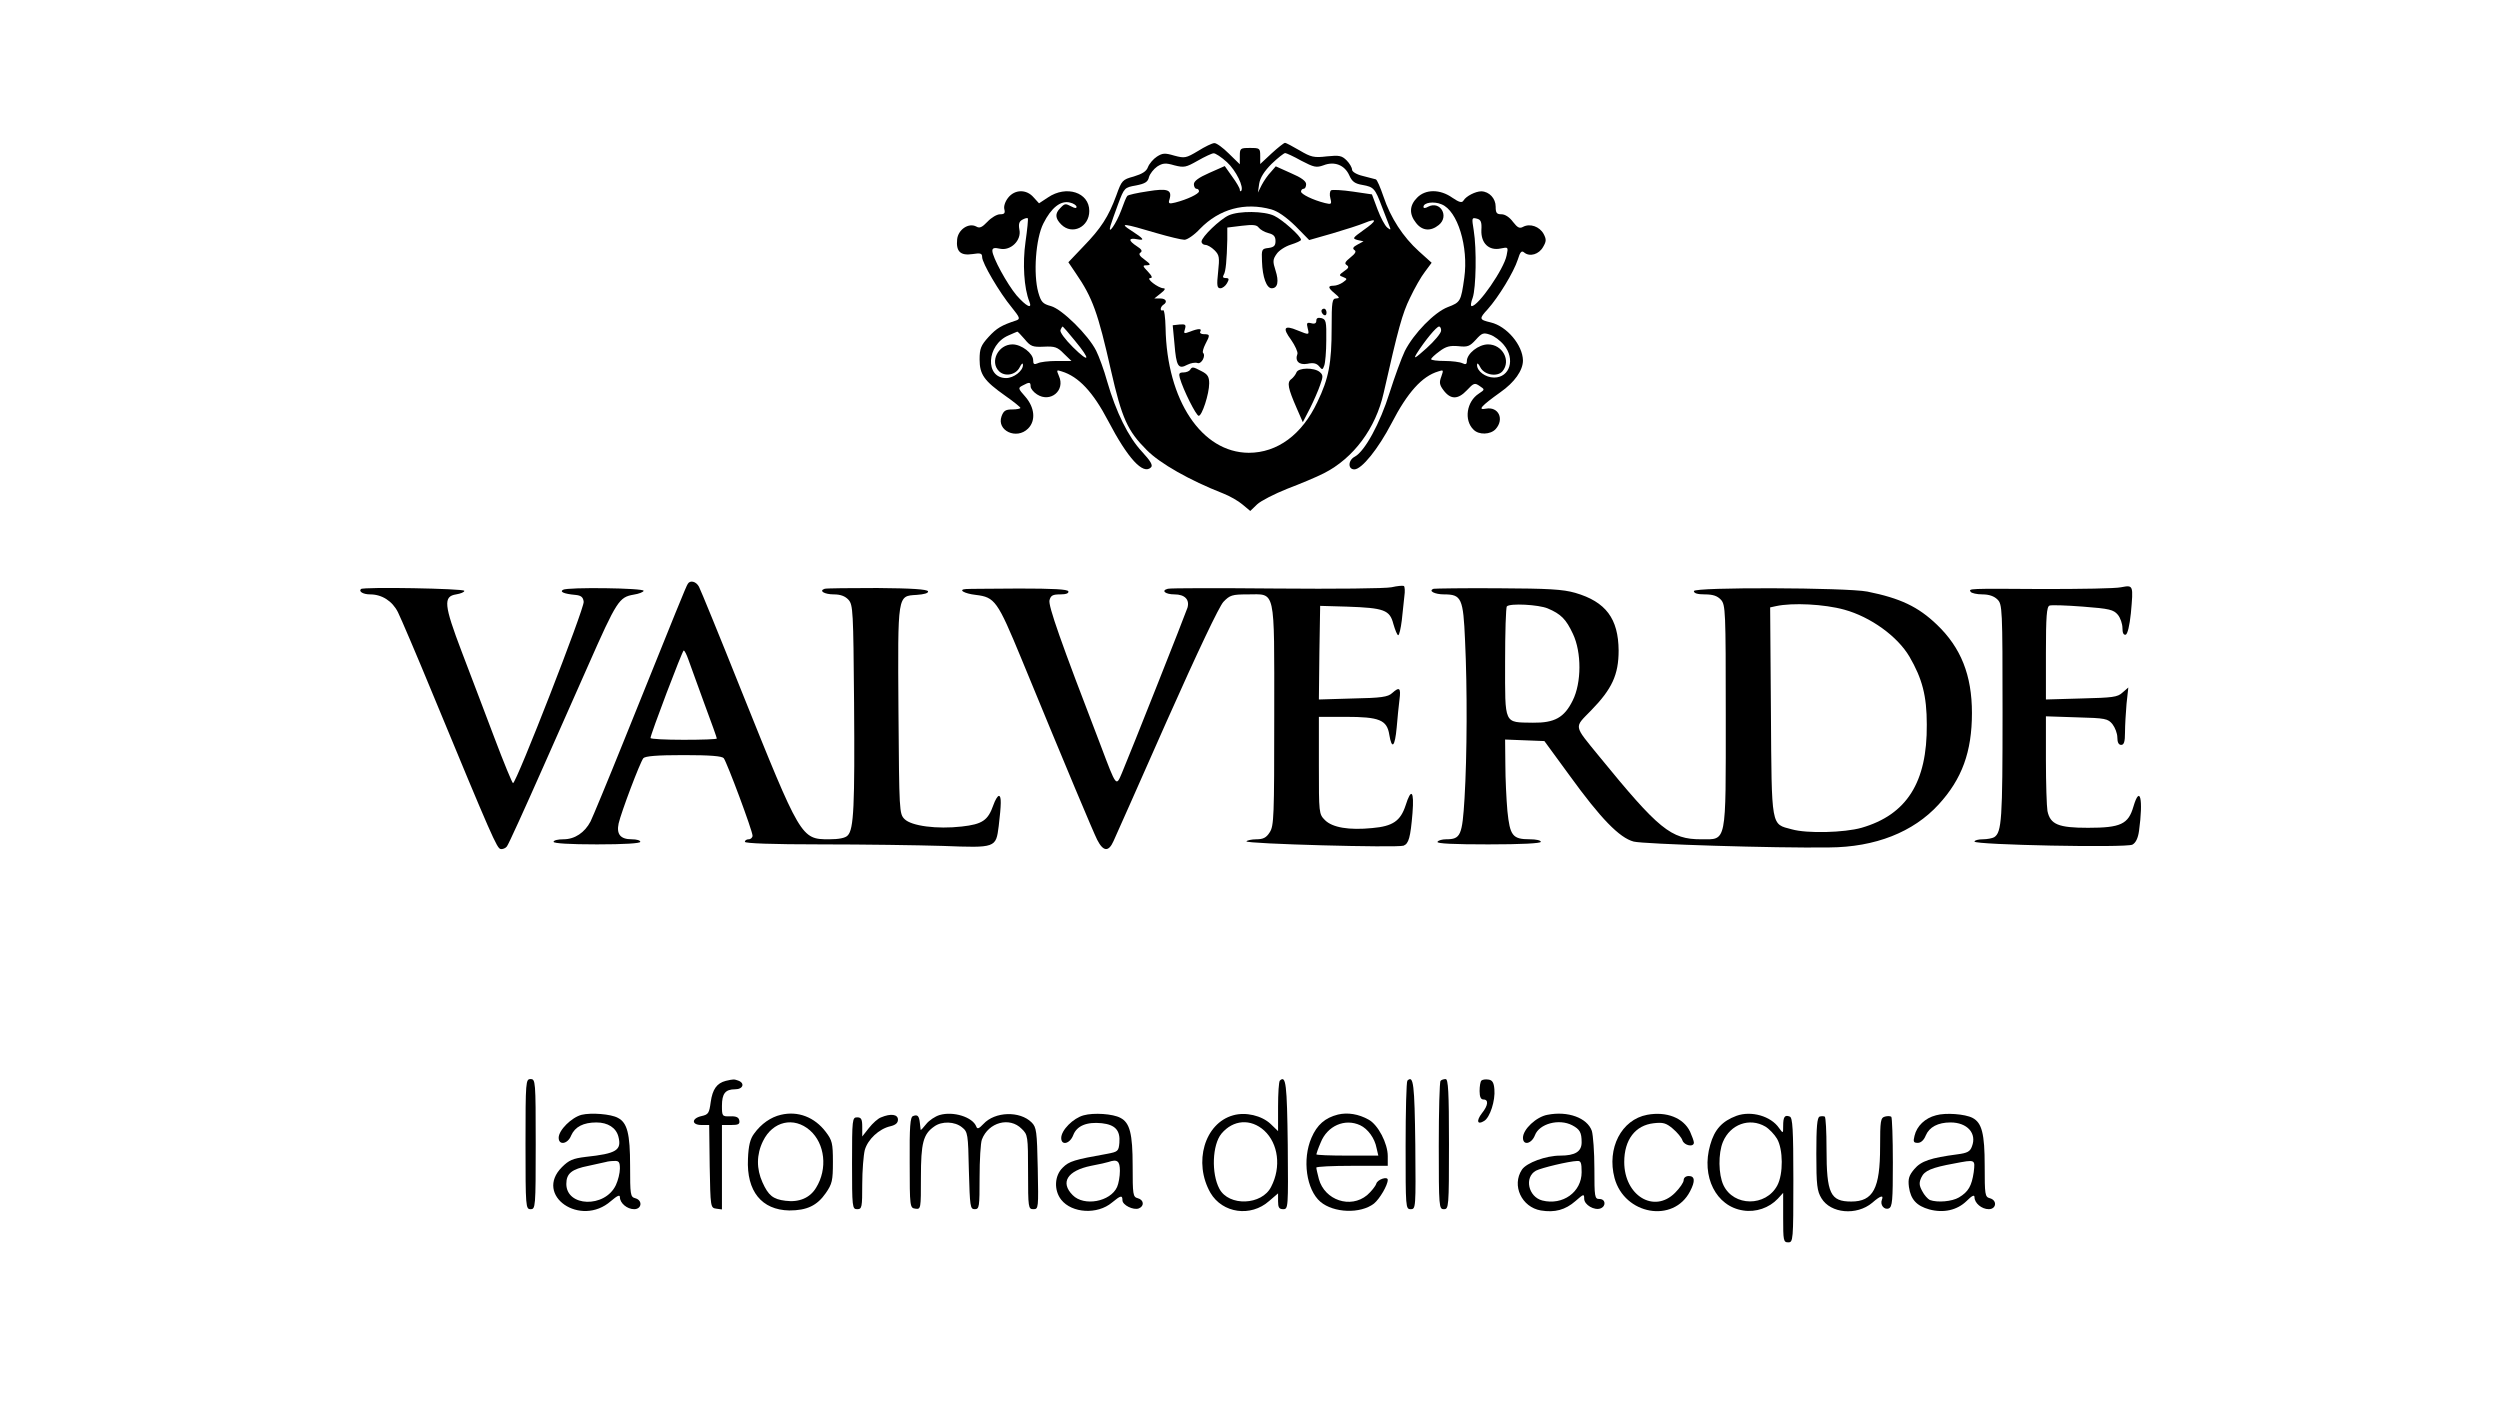 <?xml version="1.0" standalone="no"?>
<!DOCTYPE svg PUBLIC "-//W3C//DTD SVG 20010904//EN"
 "http://www.w3.org/TR/2001/REC-SVG-20010904/DTD/svg10.dtd">
<svg version="1.0" xmlns="http://www.w3.org/2000/svg"
 width="980pt" height="554pt" viewBox="0 0 980 554"
 preserveAspectRatio="xMidYMid meet">

<g transform="translate(0,554) scale(0.1,-0.1)"
fill="#000000" stroke="none">
<path d="M4696 4948 c-47 -28 -52 -29 -93 -18 -37 11 -46 10 -68 -4 -14 -9
-30 -28 -35 -41 -6 -17 -23 -27 -56 -37 -44 -12 -47 -15 -68 -74 -31 -84 -60
-129 -129 -200 l-59 -62 29 -43 c66 -96 87 -155 138 -381 43 -189 65 -237 140
-312 52 -53 169 -119 299 -170 26 -10 61 -30 77 -44 l30 -25 27 26 c15 14 68
41 118 61 50 19 115 46 144 61 116 59 203 176 234 315 57 252 73 311 103 372
18 38 44 84 59 103 l26 35 -50 45 c-62 56 -111 131 -139 215 -12 35 -25 66
-30 67 -4 1 -27 7 -50 13 -26 6 -43 17 -43 25 0 8 -10 25 -21 36 -19 19 -29
21 -78 16 -50 -6 -62 -3 -106 23 -28 16 -53 30 -58 30 -4 0 -28 -19 -52 -41
l-45 -42 0 32 c0 30 -2 31 -40 31 -38 0 -40 -1 -40 -32 l0 -32 -43 42 c-23 23
-49 42 -57 41 -8 0 -37 -14 -64 -31z m114 -44 c35 -32 68 -99 55 -113 -3 -2
-5 0 -5 6 0 5 -13 28 -30 51 l-29 41 -61 -27 c-41 -18 -60 -32 -60 -44 0 -10
5 -18 10 -18 6 0 10 -4 10 -10 0 -10 -46 -32 -93 -44 -24 -6 -28 -4 -23 11 12
39 -6 46 -85 33 -41 -6 -77 -14 -80 -18 -4 -4 -14 -29 -24 -57 -19 -51 -54
-102 -42 -60 3 11 17 49 30 85 24 64 25 65 70 73 36 7 47 14 51 33 4 13 18 31
32 41 22 14 33 15 67 5 39 -10 46 -8 92 18 28 16 56 29 62 29 7 1 31 -15 53
-35z m291 6 c50 -26 59 -28 87 -18 43 17 83 1 101 -39 11 -25 22 -33 52 -38
44 -8 49 -13 76 -85 12 -30 25 -64 29 -75 7 -17 6 -18 -8 -7 -9 7 -26 39 -38
71 l-22 59 -75 11 c-41 6 -79 8 -85 5 -5 -3 -7 -17 -3 -31 6 -24 4 -25 -21
-19 -48 12 -94 35 -94 45 0 6 5 11 10 11 6 0 10 8 10 18 0 12 -19 26 -59 43
l-60 27 -19 -22 c-11 -11 -27 -34 -36 -51 l-15 -30 5 35 c4 24 20 49 49 78 24
23 48 42 53 42 4 0 33 -13 63 -30z m-117 -191 c25 -7 58 -30 94 -65 l54 -55
91 26 c51 15 107 33 126 41 51 21 49 9 -4 -28 -43 -31 -45 -33 -23 -39 l23 -5
-24 -13 c-17 -9 -20 -15 -12 -21 9 -5 4 -14 -15 -29 -21 -17 -25 -24 -15 -30
10 -7 8 -12 -10 -24 -21 -15 -21 -17 -4 -23 17 -7 17 -8 -1 -21 -10 -7 -26
-13 -36 -13 -24 0 -23 -8 5 -31 19 -16 19 -18 5 -19 -16 0 -18 -12 -18 -115 0
-138 -11 -198 -56 -291 -60 -128 -157 -199 -269 -199 -184 1 -321 205 -326
490 -1 41 -5 72 -10 69 -5 -3 -9 -1 -9 5 0 5 5 13 10 16 18 11 11 25 -12 25
l-23 0 25 20 c17 13 20 20 10 20 -20 1 -70 39 -51 40 10 0 7 8 -9 25 -22 23
-22 25 -4 25 16 1 15 4 -9 22 -20 14 -25 23 -16 28 8 6 4 13 -15 25 -34 22
-33 34 2 27 32 -6 26 2 -25 35 -47 30 -30 28 101 -11 48 -14 98 -26 109 -26
11 0 39 19 61 43 76 78 175 105 280 76z"/>
<path d="M4817 4696 c-34 -15 -107 -85 -107 -103 0 -7 7 -13 15 -13 8 0 24 -9
36 -21 19 -19 20 -28 14 -85 -6 -54 -4 -64 9 -64 8 0 20 9 26 20 9 16 8 20 -5
20 -11 0 -13 4 -8 13 8 12 12 57 14 138 l0 47 57 7 c43 5 58 4 66 -7 6 -8 23
-18 39 -22 20 -5 27 -13 27 -31 0 -18 -6 -24 -27 -27 -27 -3 -28 -5 -26 -53 2
-62 18 -105 38 -105 24 0 29 27 15 70 -11 34 -11 43 4 64 9 14 34 30 56 37 22
7 40 15 40 19 0 14 -73 79 -105 94 -39 19 -138 20 -178 2z"/>
<path d="M5180 4321 c0 -6 5 -13 10 -16 6 -3 10 1 10 9 0 9 -4 16 -10 16 -5 0
-10 -4 -10 -9z"/>
<path d="M5160 4283 c0 -10 -6 -14 -20 -10 -17 4 -19 1 -14 -19 7 -28 7 -28
-40 -9 -52 22 -60 10 -25 -37 16 -23 27 -48 25 -55 -11 -28 6 -45 39 -39 23 5
36 2 46 -10 12 -15 14 -14 20 3 4 10 8 55 8 99 1 74 -1 82 -19 87 -14 3 -20 0
-20 -10z"/>
<path d="M4604 4191 c7 -87 15 -100 50 -81 14 7 31 10 40 7 15 -6 34 28 22 40
-3 3 1 18 9 34 19 36 19 39 -6 39 -11 0 -17 5 -14 10 8 13 -7 13 -40 0 -24 -9
-26 -8 -20 10 5 17 2 20 -21 18 l-27 -3 7 -74z"/>
<path d="M4665 4090 c-3 -5 -15 -10 -26 -10 -16 0 -19 -4 -14 -22 13 -46 64
-148 74 -148 13 0 41 86 41 127 0 26 -6 36 -30 48 -34 18 -37 18 -45 5z"/>
<path d="M5082 4080 c-3 -8 -12 -20 -20 -26 -18 -13 -13 -36 21 -114 l24 -55
28 54 c15 30 33 71 40 92 12 33 12 39 -2 51 -22 18 -84 17 -91 -2z"/>
<path d="M3952 4765 c-12 -15 -18 -34 -15 -45 4 -16 0 -20 -17 -20 -12 0 -34
-13 -49 -29 -21 -22 -31 -27 -44 -19 -30 16 -71 -12 -75 -50 -5 -48 13 -65 60
-58 32 5 38 3 38 -12 0 -23 68 -139 116 -197 32 -40 34 -45 18 -51 -58 -19
-77 -30 -109 -65 -30 -33 -35 -46 -35 -88 0 -59 18 -84 100 -142 33 -23 60
-45 60 -48 0 -3 -14 -6 -32 -6 -26 0 -34 -5 -42 -27 -20 -56 59 -93 104 -48
31 31 26 82 -10 124 -30 34 -30 35 -11 45 26 14 31 14 31 -4 0 -8 11 -22 25
-31 52 -34 112 15 86 72 -10 24 -10 25 11 18 66 -20 123 -81 182 -194 77 -147
137 -213 168 -182 8 8 -1 24 -36 62 -53 57 -101 154 -136 275 -12 44 -32 98
-43 120 -31 62 -134 163 -177 175 -33 9 -39 16 -50 54 -20 72 -10 211 20 270
31 62 68 91 104 82 14 -3 26 -11 26 -17 0 -6 -6 -6 -19 1 -25 13 -27 13 -45
-6 -21 -21 -20 -40 4 -64 43 -43 110 -10 110 53 0 73 -90 102 -162 53 l-35
-23 -21 23 c-28 33 -74 32 -100 -1z m68 -173 c-12 -84 -6 -182 15 -234 13 -32
-12 -19 -50 24 -37 44 -95 150 -95 175 0 11 8 13 30 8 42 -9 85 33 76 75 -4
22 -1 32 12 39 9 5 19 8 21 5 2 -2 -2 -43 -9 -92z m194 -388 c63 -76 58 -90
-8 -25 -31 31 -52 59 -49 67 3 8 7 14 9 14 1 0 23 -25 48 -56z m-197 6 c23
-28 31 -31 75 -29 42 2 53 -1 78 -27 l30 -29 -58 0 c-31 0 -65 -4 -74 -9 -14
-6 -18 -4 -18 12 0 27 -46 62 -81 62 -56 0 -90 -68 -53 -105 23 -23 66 -15 81
15 8 16 13 19 13 9 0 -23 -36 -51 -66 -51 -84 0 -77 130 9 167 17 8 33 14 35
15 2 0 15 -14 29 -30z"/>
<path d="M5555 4765 c-30 -30 -32 -64 -4 -99 24 -31 57 -34 89 -8 42 34 6 96
-41 72 -12 -7 -19 -7 -19 -1 0 17 41 23 71 10 63 -25 106 -167 89 -288 -13
-93 -15 -96 -65 -115 -52 -20 -133 -103 -168 -172 -13 -27 -40 -101 -60 -164
-37 -119 -97 -229 -136 -250 -27 -14 -28 -50 -2 -50 29 0 94 81 146 181 62
120 119 184 183 203 21 7 21 6 12 -20 -9 -23 -7 -33 8 -53 28 -38 57 -38 92
-1 27 29 31 30 50 17 21 -14 21 -14 -3 -30 -48 -31 -59 -104 -21 -141 21 -22
67 -20 87 2 35 39 11 89 -38 80 -35 -7 -18 11 56 64 56 39 89 86 89 125 -1 60
-63 134 -126 149 -46 11 -47 14 -12 52 42 47 102 145 118 195 9 30 15 36 25
27 22 -18 58 -7 74 22 13 22 13 30 2 51 -16 29 -53 42 -80 28 -14 -8 -22 -4
-40 19 -13 18 -31 30 -45 30 -19 0 -23 5 -23 30 0 32 -25 59 -56 60 -23 0 -60
-19 -70 -36 -6 -10 -16 -8 -44 11 -48 34 -105 34 -138 0z m252 -127 c-2 -52
30 -82 76 -72 29 6 30 6 23 -27 -10 -53 -111 -199 -137 -199 -5 0 -3 15 4 33
13 38 16 190 4 264 -8 49 -8 51 12 46 16 -4 20 -13 18 -45z m-158 -395 c-1
-10 -26 -40 -57 -68 -46 -41 -53 -45 -38 -20 31 49 77 105 87 105 5 0 9 -8 8
-17z m246 -55 c46 -55 24 -128 -38 -128 -34 0 -67 25 -67 49 0 10 5 7 13 -9
15 -30 67 -39 87 -15 34 41 0 105 -57 105 -37 0 -83 -36 -83 -66 0 -12 -5 -14
-17 -8 -10 5 -42 9 -70 9 -29 0 -53 3 -53 7 0 4 15 18 33 31 25 19 41 23 74
20 36 -4 44 -1 68 25 24 27 30 29 56 20 16 -5 40 -23 54 -40z"/>
<path d="M2696 3251 c-6 -8 -43 -100 -250 -614 -64 -159 -123 -301 -131 -317
-23 -44 -62 -70 -106 -70 -22 0 -39 -4 -39 -10 0 -6 63 -10 170 -10 107 0 170
4 170 10 0 6 -15 10 -34 10 -44 0 -60 20 -51 62 10 44 84 240 97 256 8 8 52
12 158 12 106 0 150 -4 157 -12 13 -17 113 -285 113 -304 0 -7 -7 -14 -15 -14
-8 0 -15 -4 -15 -10 0 -6 106 -10 298 -10 165 0 380 -3 478 -6 208 -8 208 -8
219 78 10 84 11 117 1 118 -5 1 -15 -16 -22 -36 -21 -60 -43 -75 -124 -84 -97
-11 -197 2 -224 29 -21 21 -21 30 -24 424 -3 462 -4 450 71 455 30 2 47 7 45
14 -3 8 -65 12 -199 13 -107 0 -200 -1 -206 -3 -25 -8 -1 -22 36 -22 26 0 44
-7 57 -21 18 -20 19 -44 22 -403 3 -406 -1 -497 -25 -521 -9 -10 -34 -15 -73
-15 -110 0 -111 3 -344 583 -85 213 -160 396 -166 407 -11 21 -35 27 -44 11z
m3 -298 c8 -21 35 -98 62 -171 27 -72 49 -134 49 -137 0 -3 -58 -5 -130 -5
-71 0 -130 3 -130 7 0 14 125 343 130 343 4 0 12 -17 19 -37z"/>
<path d="M5455 3238 c-22 -5 -224 -7 -450 -5 -225 2 -418 2 -427 -1 -28 -7
-10 -22 26 -22 40 0 60 -20 51 -52 -8 -25 -226 -575 -257 -648 -23 -54 -21
-57 -83 107 -159 413 -206 548 -201 570 5 19 13 23 42 23 23 0 34 4 32 12 -3
8 -58 11 -194 11 -104 -1 -197 -1 -207 -2 -34 -2 -7 -18 38 -23 75 -9 85 -23
178 -248 181 -440 282 -680 298 -712 24 -47 45 -48 64 -5 8 17 102 229 209
471 122 274 205 449 222 467 25 26 34 29 94 29 112 0 105 33 105 -474 0 -397
-1 -434 -18 -459 -13 -21 -26 -27 -52 -27 -18 0 -36 -4 -39 -8 -6 -10 591 -26
616 -17 20 8 27 31 35 128 7 87 -5 100 -27 30 -20 -61 -50 -82 -131 -89 -91
-9 -156 2 -185 31 -24 24 -24 27 -24 215 l0 190 105 0 c132 0 162 -12 171 -70
10 -60 22 -48 29 28 3 37 8 86 11 110 6 46 0 51 -29 25 -16 -15 -43 -19 -153
-21 l-134 -4 2 184 3 183 105 -3 c146 -5 168 -13 182 -68 7 -24 15 -44 19 -44
4 0 10 26 14 58 3 31 8 74 10 94 3 20 2 39 -2 41 -5 2 -26 0 -48 -5z"/>
<path d="M8315 3238 c-22 -5 -159 -7 -305 -7 -300 2 -293 2 -285 -11 3 -5 24
-10 46 -10 26 0 46 -7 59 -20 19 -19 20 -33 20 -444 0 -418 -3 -469 -33 -488
-7 -4 -27 -8 -44 -8 -18 0 -33 -4 -33 -9 0 -13 594 -25 619 -12 13 7 22 25 26
54 17 124 4 183 -22 95 -20 -69 -50 -83 -178 -83 -116 0 -148 13 -159 66 -3
17 -6 108 -6 201 l0 170 121 -4 c113 -3 122 -5 140 -27 10 -13 19 -36 19 -52
0 -19 5 -29 15 -29 11 0 15 12 15 49 0 26 3 77 6 112 l7 64 -23 -20 c-19 -18
-39 -20 -161 -23 l-139 -4 0 182 c0 143 3 182 14 186 7 3 66 1 131 -4 105 -8
120 -12 137 -32 10 -12 18 -36 18 -52 0 -19 4 -28 13 -26 7 3 15 35 20 84 10
111 10 111 -38 102z"/>
<path d="M1415 3231 c-10 -10 9 -21 36 -21 46 0 87 -26 109 -70 11 -22 74
-169 139 -327 229 -554 249 -598 263 -601 8 -2 20 3 25 10 6 7 70 148 143 313
73 165 152 343 175 395 113 256 122 269 179 279 20 3 38 10 39 15 2 11 -299
15 -316 4 -14 -8 4 -16 48 -20 23 -2 31 -9 33 -27 4 -23 -264 -711 -277 -711
-3 0 -36 80 -73 178 -37 97 -94 249 -128 337 -70 184 -73 217 -22 225 18 3 33
9 32 14 0 9 -397 16 -405 7z"/>
<path d="M5620 3232 c-23 -8 4 -22 41 -22 68 0 75 -15 82 -181 9 -188 8 -450
-2 -618 -9 -146 -15 -161 -72 -161 -15 0 -31 -4 -34 -10 -4 -7 65 -10 199 -10
131 0 206 4 206 10 0 6 -19 10 -43 10 -68 0 -78 14 -88 111 -4 46 -8 128 -8
182 l-1 98 77 -3 77 -3 98 -134 c123 -170 196 -245 252 -260 40 -10 551 -26
766 -23 181 1 330 60 429 168 92 100 131 207 131 359 0 148 -43 256 -137 346
-74 71 -144 104 -273 130 -82 16 -680 18 -680 2 0 -9 15 -13 43 -13 32 0 49
-6 63 -21 18 -20 19 -42 19 -453 0 -510 5 -486 -97 -486 -118 0 -165 38 -400
326 -101 124 -98 110 -31 179 82 84 108 140 108 235 -1 125 -50 191 -170 226
-49 14 -104 17 -303 18 -133 1 -247 -1 -252 -2z m1610 -82 c102 -28 208 -104
255 -184 50 -86 68 -153 68 -266 2 -227 -79 -354 -256 -405 -67 -19 -213 -23
-273 -6 -82 22 -79 1 -82 462 l-3 408 23 5 c64 14 189 8 268 -14z m-1163 5
c52 -22 72 -42 99 -100 34 -72 34 -191 -1 -261 -33 -67 -71 -88 -156 -87 -115
2 -109 -11 -109 237 0 117 3 216 7 219 12 13 124 7 160 -8z"/>
<path d="M2060 1055 c0 -248 1 -255 20 -255 19 0 20 7 20 255 0 248 -1 255
-20 255 -19 0 -20 -7 -20 -255z"/>
<path d="M2845 1303 c-35 -9 -52 -33 -59 -83 -6 -44 -9 -49 -36 -55 -40 -9
-40 -35 0 -35 l30 0 2 -162 c3 -160 3 -163 26 -166 l22 -3 0 165 0 166 36 0
c28 0 35 3 32 18 -2 12 -12 17 -36 16 -31 -1 -32 1 -32 41 0 48 13 65 52 65
31 0 39 24 12 34 -17 6 -18 6 -49 -1z"/>
<path d="M5017 1304 c-4 -4 -7 -50 -7 -103 l0 -95 -29 28 c-35 33 -98 48 -147
34 -112 -31 -157 -185 -89 -304 47 -80 158 -96 230 -32 l35 30 0 -31 c0 -24 4
-31 20 -31 20 0 20 5 18 252 -3 238 -7 275 -31 252z m-61 -196 c55 -51 67
-143 27 -220 -36 -73 -166 -78 -203 -8 -32 60 -28 172 8 216 46 55 115 60 168
12z"/>
<path d="M5517 1304 c-4 -4 -7 -119 -7 -256 0 -242 0 -248 20 -248 20 0 20 5
18 252 -3 238 -7 275 -31 252z"/>
<path d="M5647 1303 c-4 -3 -7 -118 -7 -255 0 -241 1 -248 20 -248 19 0 20 7
20 255 0 206 -3 255 -13 255 -8 0 -17 -3 -20 -7z"/>
<path d="M5807 1304 c-4 -4 -7 -22 -7 -41 0 -23 5 -33 15 -33 21 0 19 -23 -6
-54 -23 -30 -18 -47 9 -30 23 14 44 80 40 124 -2 26 -8 36 -23 38 -12 2 -24 0
-28 -4z"/>
<path d="M2280 1170 c-39 -10 -90 -60 -90 -90 0 -31 36 -25 49 9 15 34 48 51
99 51 45 0 77 -21 86 -55 14 -54 -7 -67 -128 -80 -50 -6 -66 -13 -93 -40 -111
-111 73 -238 192 -133 25 21 35 26 35 15 0 -23 28 -47 56 -47 30 0 34 35 4 43
-19 5 -20 14 -20 127 0 126 -11 169 -48 188 -27 15 -104 21 -142 12z m150
-211 c0 -17 -7 -46 -16 -65 -43 -90 -194 -85 -194 5 0 41 21 58 87 71 32 7 63
14 68 15 6 2 20 4 33 4 18 1 22 -4 22 -30z"/>
<path d="M3061 1170 c-39 -9 -77 -35 -105 -74 -15 -20 -22 -46 -24 -99 -6
-127 54 -200 162 -202 69 0 109 19 143 68 25 36 28 49 28 122 0 74 -3 85 -28
118 -44 58 -109 83 -176 67z m114 -61 c59 -52 70 -151 24 -225 -24 -40 -67
-58 -120 -51 -49 6 -67 21 -90 72 -24 53 -24 109 2 162 38 78 121 97 184 42z"/>
<path d="M3683 1169 c-17 -5 -41 -21 -52 -35 -12 -15 -21 -25 -22 -23 0 2 -2
14 -3 26 -3 29 -9 35 -27 28 -11 -4 -14 -40 -13 -183 0 -174 1 -177 22 -180
22 -3 22 -1 22 123 0 135 9 169 52 199 30 22 81 20 109 -3 23 -18 24 -26 27
-170 4 -141 5 -151 23 -151 18 0 19 9 19 124 0 69 4 136 9 149 26 68 109 90
156 42 24 -23 25 -28 25 -170 0 -140 1 -145 21 -145 20 0 20 4 17 160 -3 146
-5 161 -24 180 -46 46 -144 43 -189 -6 -18 -19 -24 -21 -28 -10 -14 37 -90 61
-144 45z"/>
<path d="M4248 1168 c-41 -11 -88 -58 -88 -89 0 -31 34 -23 47 11 14 37 53 53
112 47 53 -6 73 -28 69 -77 -3 -33 -6 -35 -48 -43 -129 -23 -149 -29 -174 -54
-33 -32 -35 -89 -6 -126 42 -53 142 -59 199 -11 34 28 41 30 41 9 0 -19 43
-40 64 -32 23 9 20 34 -4 40 -19 5 -20 14 -20 127 0 126 -11 169 -48 188 -29
16 -105 21 -144 10z m142 -218 c0 -21 -5 -50 -11 -63 -26 -58 -130 -77 -174
-32 -50 50 -21 96 72 115 32 6 63 13 68 15 35 12 45 4 45 -35z"/>
<path d="M5245 1171 c-51 -13 -82 -40 -104 -91 -37 -85 -20 -204 35 -251 52
-44 157 -48 210 -7 22 18 54 72 54 93 0 15 -40 2 -45 -15 -3 -10 -20 -31 -36
-45 -65 -54 -166 -20 -189 63 -5 20 -10 40 -10 45 0 4 63 7 140 7 l140 0 0 38
c0 50 -38 123 -75 143 -39 22 -82 29 -120 20z m87 -42 c30 -14 57 -51 64 -89
l7 -30 -122 0 c-66 0 -121 2 -121 5 0 2 7 23 17 46 26 66 95 96 155 68z"/>
<path d="M6066 1170 c-44 -8 -96 -57 -96 -90 0 -32 34 -24 47 10 17 45 94 66
146 39 30 -16 37 -28 37 -67 0 -36 -25 -52 -84 -52 -56 0 -132 -28 -150 -55
-41 -62 -1 -147 74 -160 55 -9 96 2 136 37 32 28 34 29 34 9 0 -24 40 -47 64
-38 23 9 20 37 -4 37 -19 0 -20 7 -20 119 0 65 -5 131 -10 148 -18 51 -94 79
-174 63z m134 -225 c0 -78 -74 -131 -154 -111 -55 14 -72 91 -25 117 21 11
129 37 162 38 14 1 17 -7 17 -44z"/>
<path d="M6457 1170 c-101 -19 -159 -131 -128 -248 39 -144 231 -178 296 -52
21 40 19 60 -5 60 -12 0 -20 -7 -20 -16 0 -9 -15 -31 -34 -50 -82 -82 -199
-11 -199 121 0 87 43 144 116 152 36 4 48 1 74 -21 18 -15 35 -36 38 -46 7
-21 45 -28 45 -9 0 6 -7 25 -15 43 -26 54 -92 80 -168 66z"/>
<path d="M6807 1166 c-56 -21 -86 -53 -103 -114 -36 -124 23 -241 129 -257 50
-8 102 10 136 46 l21 23 0 -97 c0 -90 1 -97 20 -97 19 0 20 7 20 244 0 200 -3
245 -14 249 -20 8 -26 -1 -26 -37 0 -30 0 -30 -16 -8 -32 47 -109 69 -167 48z
m113 -42 c15 -9 36 -31 46 -48 24 -41 25 -138 1 -183 -45 -84 -171 -83 -211 1
-20 42 -21 125 -2 170 29 69 104 96 166 60z"/>
<path d="M7589 1168 c-43 -11 -75 -42 -84 -80 -6 -24 -4 -28 13 -28 12 0 24
11 31 29 14 33 48 51 97 51 66 0 104 -43 84 -94 -7 -20 -18 -26 -57 -31 -105
-14 -142 -26 -169 -58 -21 -25 -25 -38 -21 -70 7 -49 30 -74 80 -88 56 -15
109 -3 146 33 21 21 31 26 31 15 0 -23 28 -47 56 -47 30 0 34 35 4 43 -19 5
-20 14 -20 127 0 126 -11 169 -48 188 -29 15 -105 21 -143 10z m148 -223 c-8
-54 -21 -77 -58 -99 -27 -16 -84 -21 -114 -10 -8 4 -22 19 -30 35 -12 22 -13
33 -3 54 12 26 40 38 128 54 84 16 83 17 77 -34z"/>
<path d="M3454 1160 c-12 -4 -33 -23 -48 -42 l-26 -33 0 38 c0 30 -4 37 -20
37 -19 0 -20 -7 -20 -180 0 -173 1 -180 20 -180 19 0 20 7 20 98 0 53 5 114
10 134 12 42 56 83 100 93 21 5 30 13 30 26 0 21 -28 25 -66 9z"/>
<path d="M7133 1163 c-10 -3 -13 -42 -13 -146 0 -123 3 -146 20 -174 36 -60
138 -69 199 -18 32 28 46 32 38 12 -8 -20 9 -41 27 -34 14 6 16 30 16 180 0
96 -3 176 -6 179 -3 3 -14 4 -25 1 -17 -5 -19 -15 -19 -119 0 -163 -27 -214
-113 -214 -82 0 -97 31 -97 206 0 68 -3 125 -7 127 -5 2 -14 2 -20 0z"/>
</g>
</svg>
